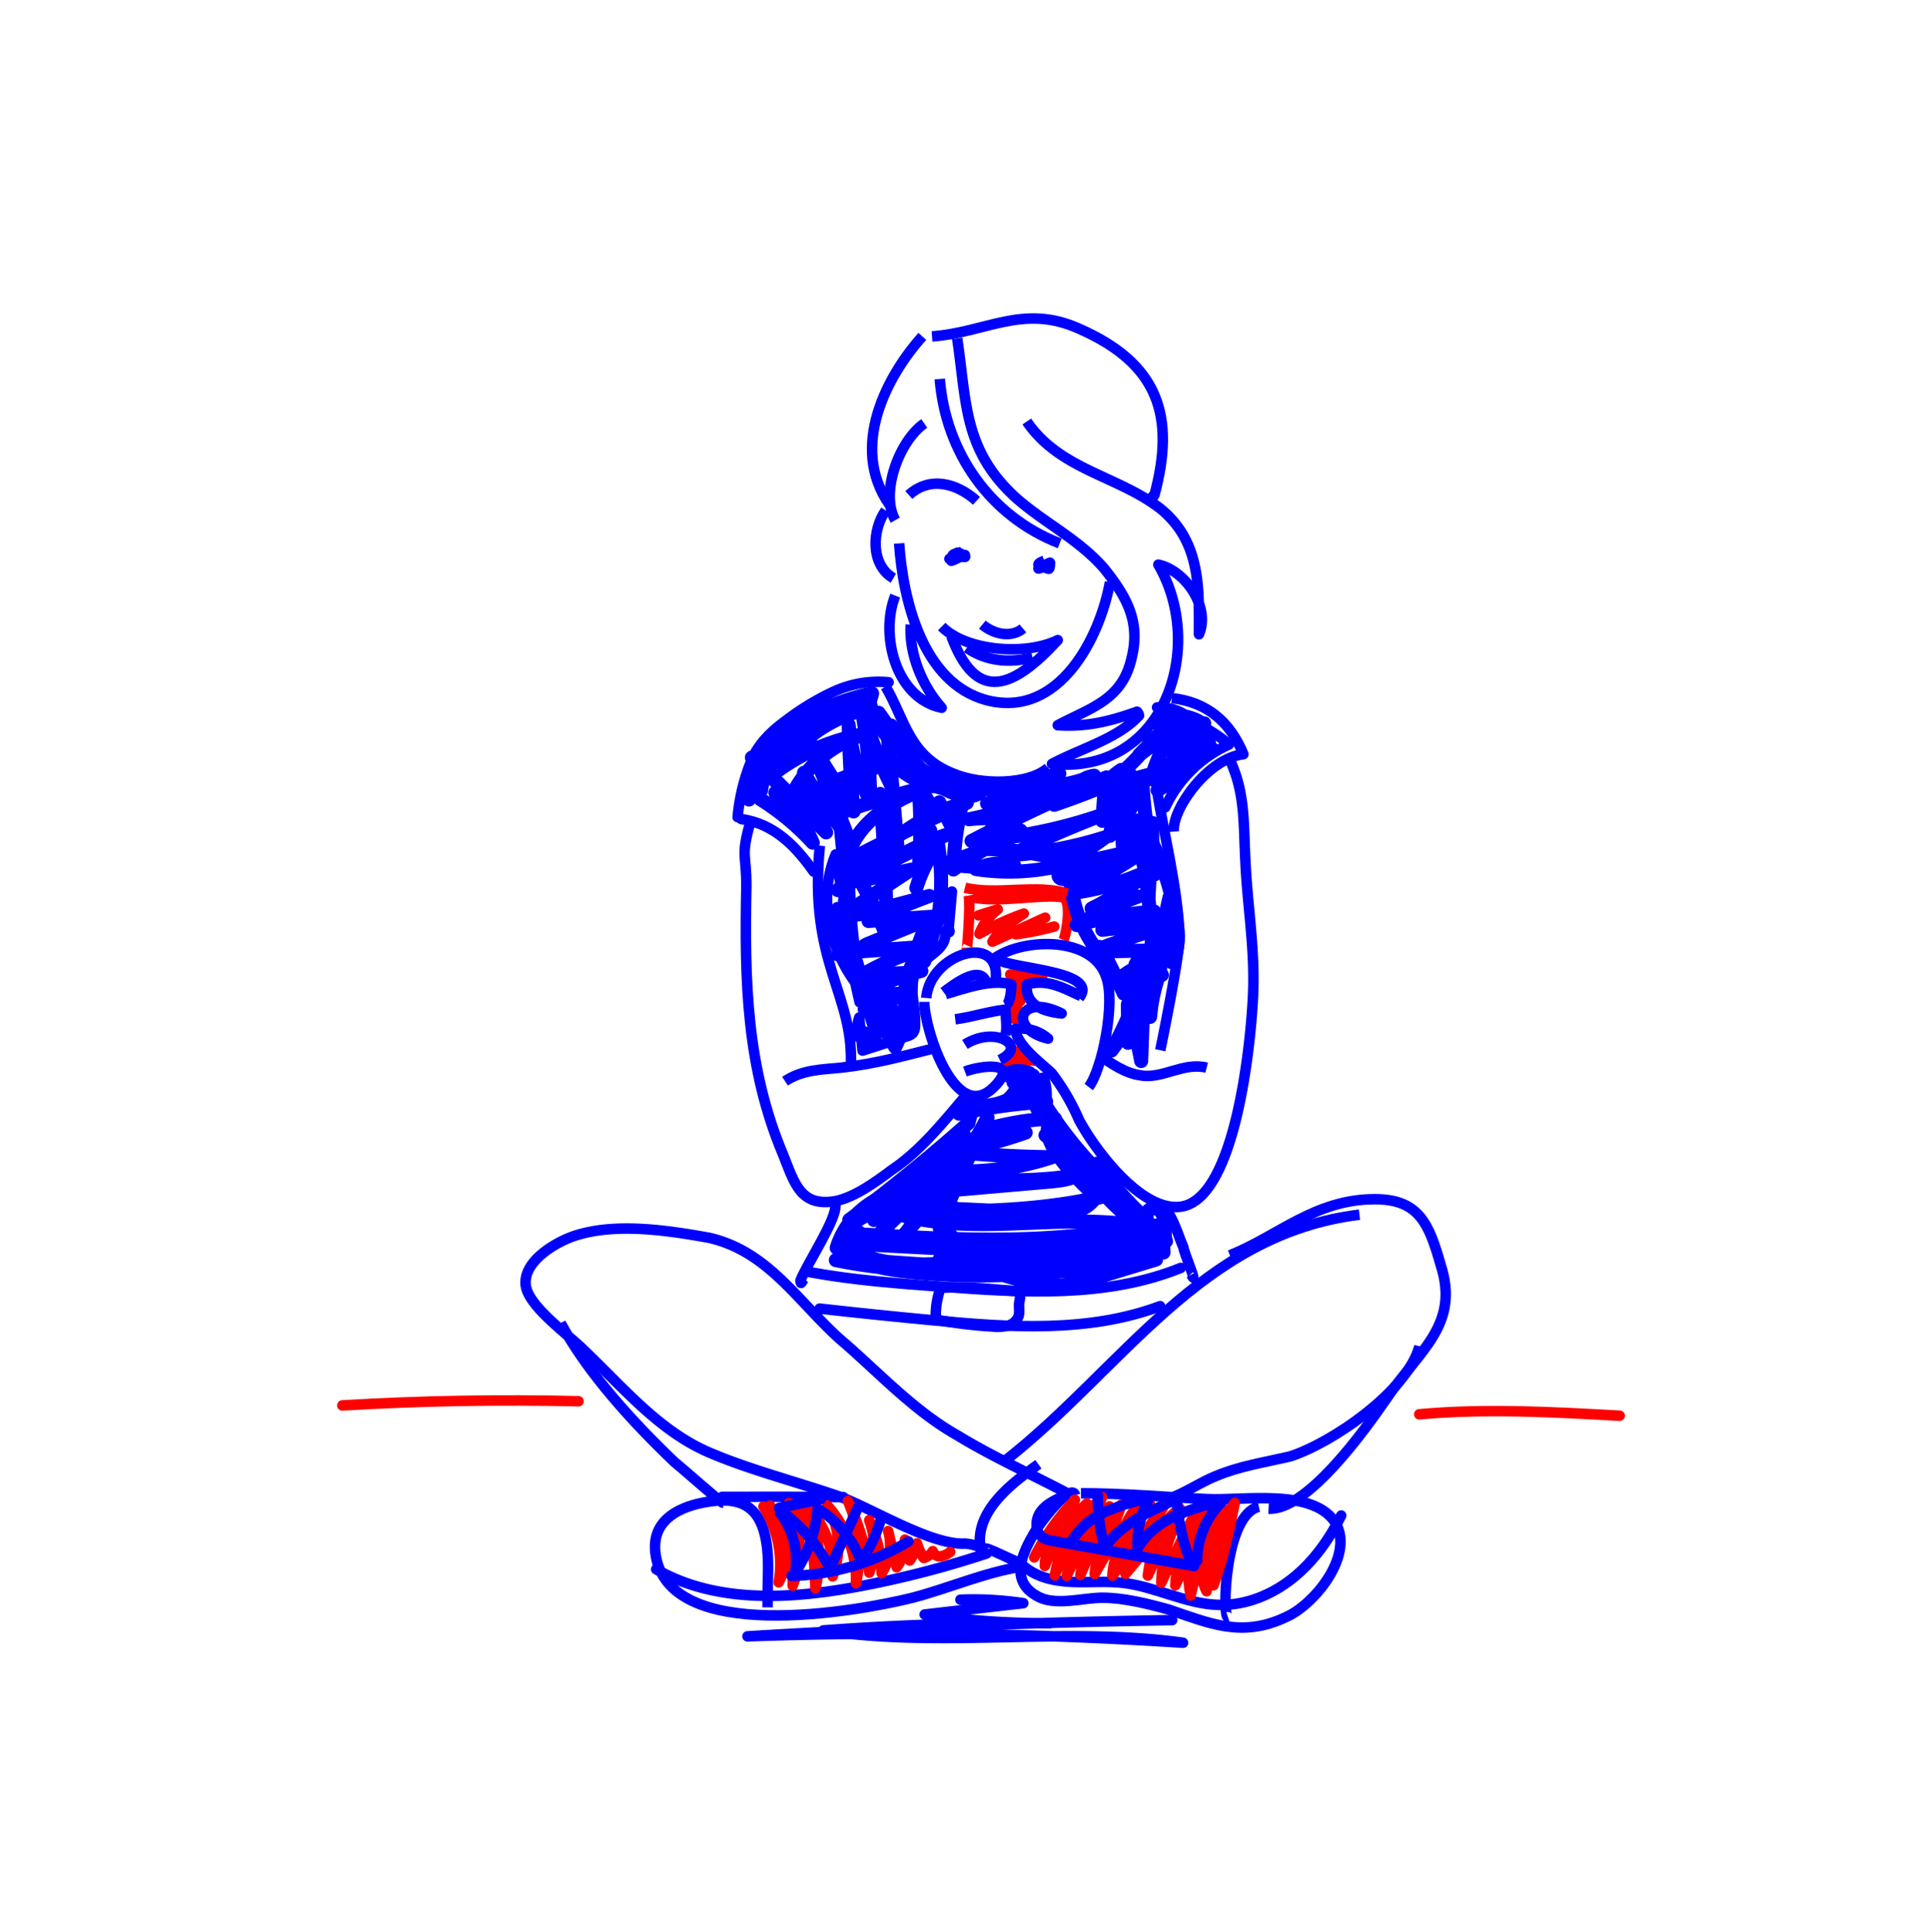<svg xmlns="http://www.w3.org/2000/svg" width="551.56" height="552" viewBox="0 0 551.56 552">
  <g id="anim3" transform="translate(-1702 -627)">
    <rect id="Rectangle_9" data-name="Rectangle 9" width="551.559" height="552" transform="translate(1702 627)" fill="none"/>
    <g id="body" transform="translate(1799.82 718)">
      <path id="Tracé_1848" data-name="Tracé 1848" d="M256.719,226.666c.553,3.316-.552,16.582-.552,14.924" transform="translate(-77.68 -61.815)" fill="none" stroke="red" stroke-miterlimit="10" stroke-width="3"/>
      <path id="Tracé_1849" data-name="Tracé 1849" d="M289.5,227.334c2.211,1.1,1.105,9.4,0,12.16" transform="translate(-83.377 -61.929)" fill="none" stroke="red" stroke-miterlimit="10" stroke-width="3"/>
      <path id="Tracé_1850" data-name="Tracé 1850" d="M268.833,283.9c4.422,0,4.975-.829,9.4-.276" transform="translate(-79.845 -71.517)" fill="none" stroke="red" stroke-miterlimit="10" stroke-width="3"/>
      <path id="Tracé_1851" data-name="Tracé 1851" d="M260.2,233.174l5.494-1.712a16.271,16.271,0,0,0-5.252,6.96,82.533,82.533,0,0,1,12.706-5.766c-3.388,2.224-6.886,4.563-8.99,8.027l15.082-6.86-6.717,3.365a3.174,3.174,0,0,0-1.658,1.394,83.05,83.05,0,0,0,10.971-2.211" transform="translate(-78.37 -62.635)" fill="none" stroke="red" stroke-linecap="round" stroke-linejoin="round" stroke-width="3"/>
      <path id="Tracé_1852" data-name="Tracé 1852" d="M271.117,253.9l9.159.424-3.615.07a5.724,5.724,0,0,0-1.886.248,1.945,1.945,0,0,0-1.279,1.312,3.932,3.932,0,0,0,.2,1.636c.646,3-1.32,5.979-1.259,9.048-.452-1-.9-2.195-.336-3.135a6.209,6.209,0,0,1,1-1.054,3.852,3.852,0,0,0,1.032-2l-.164,1.064" transform="translate(-80.235 -66.469)" fill="none" stroke="red" stroke-linecap="round" stroke-linejoin="round" stroke-width="3"/>
      <path id="Tracé_1853" data-name="Tracé 1853" d="M273.395,280.918a.41.41,0,0,0-.512.427.429.429,0,0,0,.615.287.452.452,0,0,0,.067-.687.7.7,0,0,0,.978.216,3.528,3.528,0,0,0-1.5-.8" transform="translate(-80.537 -70.991)" fill="none" stroke="red" stroke-linecap="round" stroke-linejoin="round" stroke-width="3"/>
      <path id="Tracé_1854" data-name="Tracé 1854" d="M252.833,34.667c2.764,18.24,1.658,32.058,17.135,45.877,8.291,7.185,17.687,11.607,24.873,19.9,6.633,8.291,10.5,15.476,7.738,25.979-2.763,11.607-11.607,13.818-21,18.792,8.291.552,14.924-1.106,22.662-3.869a1.927,1.927,0,0,1,.553,1.1c-6.08,6.633-16.582,9.4-24.873,13.819,32.059,3.316,44.219-33.164,30.4-56.933,7.738,1.658,14.924,12.161,11.607,19.9,0-13.266.552-26.531-11.055-35.927-12.16-9.4-28.742-11.054-38.139-24.873" transform="translate(-77.111 -29.003)" fill="none" stroke="blue" stroke-linejoin="round" stroke-miterlimit="10" stroke-width="3"/>
      <path id="Tracé_1855" data-name="Tracé 1855" d="M246.833,48.667c1.658,21,14.372,39.244,34.27,46.983" transform="translate(-76.085 -31.395)" fill="none" stroke="blue" stroke-miterlimit="10" stroke-width="3"/>
      <path id="Tracé_1856" data-name="Tracé 1856" d="M244.167,32.946c15.476-1.105,25.978-9.4,42.007-2.211,22.663,9.949,27.637,24.873,21.557,47.536-.552,1.105-.552-.553-1.105-1.106" transform="translate(-75.63 -27.835)" fill="none" stroke="blue" stroke-linejoin="round" stroke-miterlimit="10" stroke-width="3"/>
      <path id="Tracé_1857" data-name="Tracé 1857" d="M237.872,34c-9.949,11.054-21,31.506-9.4,48.088" transform="translate(-72.099 -28.889)" fill="none" stroke="blue" stroke-miterlimit="10" stroke-width="3"/>
      <path id="Tracé_1858" data-name="Tracé 1858" d="M239.465,64c-7.186,4.975-12.713,19.9-8.291,27.637" transform="translate(-73.139 -34.016)" fill="none" stroke="blue" stroke-miterlimit="10" stroke-width="3"/>
      <path id="Tracé_1859" data-name="Tracé 1859" d="M236.167,88c6.08-5.528,13.818-3.316,19.345,1.658" transform="translate(-74.262 -37.563)" fill="none" stroke="blue" stroke-miterlimit="10" stroke-width="3"/>
      <path id="Tracé_1860" data-name="Tracé 1860" d="M254.036,108c-1.658,1.105-3.316,0-3.316,2.763,1.658-.553,2.211-1.105,3.869-1.658a10.426,10.426,0,0,0-4.422,1.105,12.185,12.185,0,0,1,4.422-.552c.552,0-2.211-1.658-2.211-1.106-.553.553-1.105,2.211.553,1.106" transform="translate(-76.655 -41.535)" fill="none" stroke="blue" stroke-linejoin="round" stroke-miterlimit="10" stroke-width="3"/>
      <path id="Tracé_1861" data-name="Tracé 1861" d="M282.491,111.334s-1.658.552-1.658,1.105c.553,0,2.211,1.105,2.764,1.105.552.553.552-1.658.552-1.658a18.42,18.42,0,0,0-3.316,1.658,3.859,3.859,0,0,0,2.211-1.105" transform="translate(-81.896 -42.105)" fill="none" stroke="blue" stroke-linejoin="round" stroke-miterlimit="10" stroke-width="3"/>
      <path id="Tracé_1862" data-name="Tracé 1862" d="M247.5,134c7.186,7.185,24.32,8.291,33.164,3.869-12.713,13.819-23.215,18.24-30.4-1.1" transform="translate(-76.199 -45.978)" fill="none" stroke="blue" stroke-linejoin="round" stroke-miterlimit="10" stroke-width="3"/>
      <path id="Tracé_1863" data-name="Tracé 1863" d="M256.167,141.334c5.527,3.869,12.16,4.421,18.792,2.763" transform="translate(-77.68 -47.232)" fill="none" stroke="blue" stroke-miterlimit="10" stroke-width="3"/>
      <path id="Tracé_1864" data-name="Tracé 1864" d="M261.5,133.334c3.316,2.763,8.291,3.869,11.607,1.1" transform="translate(-78.592 -45.865)" fill="none" stroke="blue" stroke-miterlimit="10" stroke-width="3"/>
      <path id="Tracé_1865" data-name="Tracé 1865" d="M232.833,105.334c1.106,16.028,6.633,39.8,24.873,44.771,21,5.527,32.612-18.24,35.375-33.718" transform="translate(-73.693 -41.079)" fill="none" stroke="blue" stroke-linejoin="round" stroke-miterlimit="10" stroke-width="3"/>
      <path id="Tracé_1866" data-name="Tracé 1866" d="M227.578,94c-3.869,5.527-4.422,15.476,2.21,19.346" transform="translate(-72.306 -39.143)" fill="none" stroke="blue" stroke-miterlimit="10" stroke-width="3"/>
      <path id="Tracé_1867" data-name="Tracé 1867" d="M231.158,123.334c-4.422,11.054,0,29.294,13.266,32.058-5.528-6.081-9.4-15.476-8.844-23.767" transform="translate(-73.123 -44.156)" fill="none" stroke="blue" stroke-linejoin="round" stroke-miterlimit="10" stroke-width="3"/>
      <path id="Tracé_1868" data-name="Tracé 1868" d="M208.782,333.333c.553,3.869-8.291,17.135-9.949,21.557,0,1.658.553,0,1.106-.552" transform="translate(-67.882 -80.044)" fill="none" stroke="blue" stroke-linejoin="round" stroke-miterlimit="10" stroke-width="3"/>
      <path id="Tracé_1869" data-name="Tracé 1869" d="M324.167,334c2.763,3.316,3.869,7.738,5.527,11.607,0,1.105,4.422,11.607,2.211,7.738" transform="translate(-89.302 -80.158)" fill="none" stroke="blue" stroke-linejoin="round" stroke-miterlimit="10" stroke-width="3"/>
      <path id="Tracé_1870" data-name="Tracé 1870" d="M269.5,406.864c33.164-25.978,55.826-64.67,101.15-70.2" transform="translate(-79.959 -80.614)" fill="none" stroke="blue" stroke-miterlimit="10" stroke-width="3"/>
      <path id="Tracé_1871" data-name="Tracé 1871" d="M346.833,347.363c13.819-5.528,24.321-16.03,41.455-16.03,12.713,0,15.477,7.186,18.793,18.793,5.528,17.135-6.08,24.32-15.477,38.139-6.08,8.844-22.662,32.059-33.716,31.506" transform="translate(-93.175 -79.702)" fill="none" stroke="blue" stroke-linejoin="round" stroke-miterlimit="10" stroke-width="3"/>
      <path id="Tracé_1872" data-name="Tracé 1872" d="M396.9,382c-3.316,12.713-24.873,27.636-37.033,31.506-7.186,1.658-14.371,2.763-21,5.528-5.528,2.21-10.5,6.08-16.03,7.185" transform="translate(-89.074 -88.361)" fill="none" stroke="blue" stroke-linejoin="round" stroke-miterlimit="10" stroke-width="3"/>
      <path id="Tracé_1873" data-name="Tracé 1873" d="M258.914,417.078c-10.5-5.528-21.557-10.5-31.506-16.582-12.713-7.186-22.662-18.24-33.716-27.637-12.16-11.054-20.451-24.873-37.033-28.742-12.16-2.211-27.084-4.422-38.692-.553-4.975,1.658-14.924,7.186-13.819,14.371,1.106,6.081,12.16,13.819,16.582,18.24,11.055,10.5,21.557,23.215,35.928,29.3,11.607,4.975,24.873,8.291,37.586,12.713,8.844,3.316,25.979,13.819,35.375,13.266a13.019,13.019,0,0,1,4.422,1.105c-1.658-11.054,10.5-19.345,16.582-23.767" transform="translate(-51.686 -81.431)" fill="none" stroke="blue" stroke-linejoin="round" stroke-miterlimit="10" stroke-width="3"/>
      <path id="Tracé_1874" data-name="Tracé 1874" d="M116.166,374c7.739,14.371,21,28.742,32.612,39.8,2.763,2.211,13.266,11.607,13.819,11.607" transform="translate(-53.755 -86.994)" fill="none" stroke="blue" stroke-linejoin="round" stroke-miterlimit="10" stroke-width="3"/>
      <path id="Tracé_1875" data-name="Tracé 1875" d="M262.163,451.941c-.553-1.658,9.949,4.422,12.16,4.422" transform="translate(-78.701 -100.265)" fill="none" stroke="blue" stroke-miterlimit="10" stroke-width="3"/>
      <path id="Tracé_1876" data-name="Tracé 1876" d="M180.868,465.7v-3.279c0-4.442.364-9.037-.113-13.453-1.328-12.313-7.464-15.357-18.449-13.174-7.679,1.526-14.607,5.55-13.5,14.429,3.317,26.531,58.037,16.582,73.514,12.713,10.5-2.764,20.451-7.186,30.953-8.844" transform="translate(-59.313 -97.444)" fill="none" stroke="blue" stroke-linejoin="round" stroke-miterlimit="10" stroke-width="3"/>
      <path id="Tracé_1877" data-name="Tracé 1877" d="M291.94,432.626c12.16,0,24.32,1.105,35.927,1.658,10.5.552,30.954-3.316,37.033,7.185,4.975,9.4-6.633,23.215-14.371,26.531-12.713,6.081-22.11,1.658-33.717-2.21-6.08-1.658-12.713-3.316-18.793-3.316-4.975,0-12.713,2.21-17.687,0-8.291-3.869-6.08-11.055-2.211-17.688,1.658-3.316,11.055-15.476,12.16-11.607" transform="translate(-80.842 -96.979)" fill="none" stroke="blue" stroke-linejoin="round" stroke-miterlimit="10" stroke-width="3"/>
      <path id="Tracé_1878" data-name="Tracé 1878" d="M354.862,437.333c-9.949,2.211-10.5,32.059-8.843,31.506" transform="translate(-92.913 -97.818)" fill="none" stroke="blue" stroke-miterlimit="10" stroke-width="3"/>
      <path id="Tracé_1879" data-name="Tracé 1879" d="M228.167,154.666c5.527,9.4,6.633,19.9,19.345,24.873,7.738,3.316,21.557,3.316,27.084-1.658" transform="translate(-72.895 -49.51)" fill="none" stroke="blue" stroke-miterlimit="10" stroke-width="3"/>
      <path id="Tracé_1880" data-name="Tracé 1880" d="M205.39,209.5c-3.316,33.993,9.949,42.284,8.844,63.426" transform="translate(-68.912 -58.881)" fill="none" stroke="blue" stroke-miterlimit="10" stroke-width="3"/>
      <path id="Tracé_1881" data-name="Tracé 1881" d="M321.5,189.334c2.211,13.818,6.08,28.742,6.633,42.559,0,6.081-5.528,32.612-5.528,32.612" transform="translate(-88.846 -55.435)" fill="none" stroke="blue" stroke-linejoin="round" stroke-miterlimit="10" stroke-width="3"/>
      <path id="Tracé_1882" data-name="Tracé 1882" d="M326.833,158.666c9.949,1.106,16.582,6.633,20.451,16.03-9.949,1.106-20.451,15.476-19.9,22.109" transform="translate(-89.757 -50.194)" fill="none" stroke="blue" stroke-linejoin="round" stroke-miterlimit="10" stroke-width="3"/>
      <path id="Tracé_1883" data-name="Tracé 1883" d="M302.167,282c3.316,2.211,7.185,4.975,11.607,5.528,6.08,1.105,12.16-3.869,18.792-2.211" transform="translate(-85.542 -71.271)" fill="none" stroke="blue" stroke-linejoin="round" stroke-miterlimit="10" stroke-width="3"/>
      <path id="Tracé_1884" data-name="Tracé 1884" d="M260.327,256.221c-1.658-5.527-9.949,1.106-12.16,2.764" transform="translate(-76.313 -66.497)" fill="none" stroke="blue" stroke-miterlimit="10" stroke-width="3"/>
      <path id="Tracé_1885" data-name="Tracé 1885" d="M248.833,259.991c5.528-1.658,13.266-4.421,18.793-2.763,0,2.763-.553,5.527-1.658,6.079" transform="translate(-76.427 -66.951)" fill="none" stroke="blue" stroke-linejoin="round" stroke-miterlimit="10" stroke-width="3"/>
      <path id="Tracé_1886" data-name="Tracé 1886" d="M252.167,268.764c4.422-.554,9.4-2.212,14.371-2.764,0,2.21.553,4.975,0,7.186" transform="translate(-76.997 -68.537)" fill="none" stroke="blue" stroke-linejoin="round" stroke-miterlimit="10" stroke-width="3"/>
      <path id="Tracé_1887" data-name="Tracé 1887" d="M242.524,279.85c-6.08,7.186-12.713,15.477-21,21-4.422,3.316-10.5,7.739-16.03,8.844-9.949,1.658-11.607-4.975-14.924-13.266-10.5-24.873-11.054-49.746-10.5-76.83,0-9.4-1.658-8.153,1.105-18.1" transform="translate(-64.59 -57.514)" fill="none" stroke="blue" stroke-linejoin="round" stroke-miterlimit="10" stroke-width="3"/>
      <path id="Tracé_1888" data-name="Tracé 1888" d="M193.5,288.73c4.975-3.316,10.5-3.316,16.029-3.869,9.949-1.105,17.688-3.316,26.531-5.528" transform="translate(-66.971 -70.816)" fill="none" stroke="blue" stroke-miterlimit="10" stroke-width="3"/>
      <path id="Tracé_1889" data-name="Tracé 1889" d="M334.187,180c4.422,9.4,3.869,18.24,4.422,28.742.552,12.713,2.763,24.873,2.21,38.139s-4.975,60.248-21.557,60.8c-11.054.553-23.767-16.582-28.189-24.873a63.937,63.937,0,0,0-7.738-13.266c-2.763-2.763-9.949-7.738-10.5-12.713a11.913,11.913,0,0,1,9.4,2.763c-11.607-2.763-8.291-13.266,3.869-7.185-4.975-.554-10.5-2.212-9.949-8.291,6.081-1.658,10.5,1.1,15.477,3.316" transform="translate(-80.529 -53.84)" fill="none" stroke="blue" stroke-linejoin="round" stroke-miterlimit="10" stroke-width="3"/>
      <path id="Tracé_1890" data-name="Tracé 1890" d="M289.934,258.824c6.633-8.291-22.662-8.291-23.767-11.607,8.291-5.527,27.636-6.081,31.506,5.527,2.763,7.187-1.106,26.532-4.975,31.507" transform="translate(-79.389 -64.678)" fill="none" stroke="blue" stroke-linejoin="round" stroke-miterlimit="10" stroke-width="3"/>
      <path id="Tracé_1891" data-name="Tracé 1891" d="M262.065,253.8c1.105-13.266-18.793-7.187-19.9,5.527" transform="translate(-75.288 -65.179)" fill="none" stroke="blue" stroke-miterlimit="10" stroke-width="3"/>
      <path id="Tracé_1892" data-name="Tracé 1892" d="M253.107,283.232c4.422-1.658,16.029-3.316,8.291,4.422-11.054,11.054-19.9-16.582-19.9-24.32" transform="translate(-75.174 -68.081)" fill="none" stroke="blue" stroke-linejoin="round" stroke-miterlimit="10" stroke-width="3"/>
      <path id="Tracé_1893" data-name="Tracé 1893" d="M255.5,277.543c8.844-5.527,18.24.553,9.949,4.422" transform="translate(-77.566 -70.131)" fill="none" stroke="blue" stroke-miterlimit="10" stroke-width="3"/>
      <path id="Tracé_1894" data-name="Tracé 1894" d="M178.433,200.338c9.59,1.378,15.667,7.959,20.7,15.029" transform="translate(-64.396 -57.316)" fill="none" stroke="blue" stroke-linecap="round" stroke-miterlimit="10" stroke-width="3"/>
      <path id="Tracé_1895" data-name="Tracé 1895" d="M177.16,191.684a56.479,56.479,0,0,1,3.956-16.222c1.836-4.5,5.455-8.1,9.361-10.983a73.883,73.883,0,0,1,13.908-8.548,30.692,30.692,0,0,1,15.925-2.771" transform="translate(-64.178 -49.222)" fill="none" stroke="blue" stroke-linecap="round" stroke-linejoin="round" stroke-miterlimit="10" stroke-width="3"/>
      <path id="Tracé_1896" data-name="Tracé 1896" d="M40.89,402.1q33.72-1.99,67.528-1.193" transform="translate(-40.89 -91.553)" fill="none" stroke="red" stroke-linecap="round" stroke-linejoin="round" stroke-width="3"/>
      <path id="Tracé_1897" data-name="Tracé 1897" d="M412.11,405.267c19.035-1.714,38.2-.651,57.28.413" transform="translate(-104.331 -92.183)" fill="none" stroke="red" stroke-linecap="round" stroke-linejoin="round" stroke-width="3"/>
      <path id="Tracé_1898" data-name="Tracé 1898" d="M241.411,469.334a95.985,95.985,0,0,1,17.966.994l-28.172,3.23a242.072,242.072,0,0,0,35.794,2.5q-32.416-.351-64.782,2.047c33.935,5.206,68.8-1.177,102.809,3.53q-62.133-4-124.46-1.833,60.612-3.65,121.347-4.626" transform="translate(-64.761 -103.274)" fill="none" stroke="#0000fd" stroke-linecap="round" stroke-linejoin="round" stroke-width="3"/>
      <path id="Tracé_1899" data-name="Tracé 1899" d="M202.188,356.247c12.509,2.289,25.22,3.225,37.9,4.157,22.889,1.681,46.728,3.225,68-5.4" transform="translate(-68.456 -83.748)" fill="none" stroke="#0000fd" stroke-linecap="round" stroke-linejoin="round" stroke-width="3"/>
      <path id="Tracé_1900" data-name="Tracé 1900" d="M205.415,368.888q16.329,1.829,32.69,3.363c21.681,2.032,44.222,3.566,64.617-4.065" transform="translate(-69.007 -86)" fill="none" stroke="#0000fd" stroke-linecap="round" stroke-linejoin="round" stroke-width="3"/>
      <path id="Tracé_1901" data-name="Tracé 1901" d="M248.234,361.8a1.64,1.64,0,0,0-1.847,1.454,23.572,23.572,0,0,0-.932,6.484,1.424,1.424,0,0,0,.316,1.089,1.442,1.442,0,0,0,.739.282,126.92,126.92,0,0,0,15.358,1.8,12.122,12.122,0,0,0,4.247-.287,4.386,4.386,0,0,0,3.029-2.771c.34-1.19-.018-2.471.152-3.7.14-1.015.583-2.217-.144-2.938a2.415,2.415,0,0,0-1.568-.5C261.3,362.249,254.525,361.4,248.234,361.8Z" transform="translate(-75.85 -84.892)" fill="none" stroke="#0000fd" stroke-linecap="round" stroke-linejoin="round" stroke-width="3"/>
      <path id="Tracé_1902" data-name="Tracé 1902" d="M171.865,433.9q17.287-.066,34.574.065" transform="translate(-63.273 -97.226)" fill="none" stroke="#0000fd" stroke-linecap="round" stroke-linejoin="round" stroke-width="3"/>
      <path id="Tracé_1903" data-name="Tracé 1903" d="M149.1,457.939c17.137,9.8,38.352,8.545,57.759,4.932a278.7,278.7,0,0,0,36.657-9.439" transform="translate(-59.383 -100.569)" fill="none" stroke="blue" stroke-linecap="round" stroke-linejoin="round" stroke-miterlimit="10" stroke-width="3"/>
      <path id="Tracé_1904" data-name="Tracé 1904" d="M276.2,455.094c3.733,3.044,8.742,4.03,13.555,4.226s9.655-.294,14.44.259c9.333,1.077,18,6.06,27.394,6.3,7.623.194,15.121-2.849,21.085-7.6s10.482-11.127,13.9-17.943" transform="translate(-81.104 -98.33)" fill="none" stroke="blue" stroke-linecap="round" stroke-linejoin="round" stroke-miterlimit="10" stroke-width="3"/>
      <path id="Tracé_1905" data-name="Tracé 1905" d="M195.383,169.456l17.526-5.821a42.321,42.321,0,0,0-21.6,16.445,59.783,59.783,0,0,1,25.788-10.5,33.266,33.266,0,0,0-22.91,19.7,156.039,156.039,0,0,1,28.228-11.19,43.984,43.984,0,0,0-23.577,18.144,231.416,231.416,0,0,1,35.284-11.428c-5.017,2.22-10.088,4.479-14.416,7.85s-7.906,8.022-8.88,13.421q16.876-8.832,34.251-16.666c-14.682,3.31-26.182,14.366-36.869,24.962q15.337-8.6,31.343-15.921a86.364,86.364,0,0,0-24.341,13.124l13.946-3.056-18.31,12.146c1.429,1.119,3.481.706,5.235.24l18.286-4.867q-8.783,3.33-17.365,7.162l18.845-1.284-18.725,7.674c-1.091.447-2.351,1.111-2.452,2.286l20.644-1.471a75.514,75.514,0,0,0-18.538,7.275,48.435,48.435,0,0,0,15.305-.241,89.217,89.217,0,0,0-17.555,6.758l13.709-.231-12.349,4.41,10.167.987c.231,1.152-1.3,1.7-2.343,2.249s-1.244,2.678-.107,2.383l-4.837.6,1.788-.628" transform="translate(-66.596 -51.043)" fill="none" stroke="blue" stroke-linecap="round" stroke-linejoin="round" stroke-width="4"/>
      <path id="Tracé_1906" data-name="Tracé 1906" d="M184.473,187.784a72.961,72.961,0,0,1,15,12.451,38.159,38.159,0,0,0-10.693-14.3,33.8,33.8,0,0,1,11.512,8.114q-8.83-9.347-18.224-18.14L203.3,197.29a65.754,65.754,0,0,1-6.341-17.033,168.139,168.139,0,0,0,12.588,18.386q-5.871-15.329-12.81-30.221l14.4,22.88q-1.163-12.327-1.389-24.718a64.152,64.152,0,0,0,6.156,21.863,158.328,158.328,0,0,0-2.78-28.254,121.5,121.5,0,0,0,8.807,23.761l-1.2-17.187,3.013,35.476a72.591,72.591,0,0,0-5.008-15.953q1.693,20.356,1.884,40.8a121.388,121.388,0,0,0-11.083-21.768,184.431,184.431,0,0,0,2.627,33.032,111.416,111.416,0,0,1-4.463-17.832l8.608,28.549q-.665-5.809-.886-11.657a60.209,60.209,0,0,0,7.621,21.212,48.853,48.853,0,0,0,4.525-23.027l-2.438,9.436a143.155,143.155,0,0,1,5.964-19.5,31.853,31.853,0,0,0,.233,8.6,171.414,171.414,0,0,0,5.382-19.411l-1.537,7.884a65.309,65.309,0,0,0,.121-21.78,41.384,41.384,0,0,0-6.227,12.343,107.713,107.713,0,0,0,3.976-16.445l-3.18,9.175a142.241,142.241,0,0,0-.513-25.424,21.854,21.854,0,0,0,5.749,11.237,5.119,5.119,0,0,0,.53-3.017l3.563,7.071a11.866,11.866,0,0,1,2.592-5.087,91.4,91.4,0,0,0-2.123,17.219,87.544,87.544,0,0,1,9.186-5.919L237.6,206.195a61.98,61.98,0,0,0,19.4.458,16.23,16.23,0,0,0-10.889,1.122,63.031,63.031,0,0,0,27.107-1.781,82.189,82.189,0,0,0-25.463-3.937l11.116-5.307a16.509,16.509,0,0,0-8.429-.241,19.3,19.3,0,0,0,5.976-2.893,53.5,53.5,0,0,0-12.3-.084,87.185,87.185,0,0,0,20.725-6.839,79.691,79.691,0,0,0-15.571,2.337,73.167,73.167,0,0,0,21.843-3.874,78.981,78.981,0,0,0-17.958,8.053,135.972,135.972,0,0,0,30.287-11.663q-19.615,8.41-38.6,18.193A139.959,139.959,0,0,0,290.8,188.974c-11.675,4.471-23.382,8.955-34.443,14.779a112.986,112.986,0,0,0,26.767-5.11,78.839,78.839,0,0,1-12.805,7.852,131.188,131.188,0,0,0,23.736-4.979,112.568,112.568,0,0,0-11.7,5.214l8.761-2.157q-8.294,5.3-16.964,9.972a74.521,74.521,0,0,0,23.7-7.5,110.069,110.069,0,0,1-18.693,11.988l13.221-3.4a116.416,116.416,0,0,0-17.488,8.13,123.717,123.717,0,0,1,22.135-3.884l-14.8,5.244q9.692-1.164,19.466-1.388-11.433,3.388-22.592,7.621l14.891-.285L291.7,235l4.019.036a14.764,14.764,0,0,0-8.027,3.647l11.536-.68a36.845,36.845,0,0,0-7.9,4.691l2.855-3.687-.861,23.6q-1.562-8.148-3.808-16.144l.061,10.947a25.168,25.168,0,0,1,1.487-10.846,109.02,109.02,0,0,1-6.225,13.038,172.216,172.216,0,0,0,13.343-20.917,51.255,51.255,0,0,0-2.326,11.322c1.869-14,.233-28.212-1.4-42.245l.939,8.928,1.109-22.107a102.041,102.041,0,0,0,.727,14.678,202.582,202.582,0,0,1-3.495-24.871,60.361,60.361,0,0,1-9.35,13.881l3.215-18.831a24.19,24.19,0,0,0-5.641,5.231,59.636,59.636,0,0,0,12.347-11.14l-1.549,1.6A44.164,44.164,0,0,0,303.1,165.071a5.206,5.206,0,0,0-4.282,2.6l6.072-2.206-5.46,8.552a26.067,26.067,0,0,0,11.9-7.9A60.911,60.911,0,0,0,301.02,178.9l7.447-5.59a56.529,56.529,0,0,0-10.473,11.917,51.9,51.9,0,0,0,15.144-12.22,41.921,41.921,0,0,0-16.987,9.109,45.3,45.3,0,0,1,4.708-11.265l-6.092,2.6c2.105-5.383,10.175-7.157,14.343-3.153,1.487,1.428,2.8,3.534,4.863,3.5-1.678-1.833-4.763-1.4-6.85-.046s-3.651,3.4-5.737,4.746c-5.032,3.258-12.848,2.437-15.847,7.627l4.7-5.337a229.548,229.548,0,0,1-21.761,8.623" transform="translate(-65.016 -50.455)" fill="none" stroke="blue" stroke-linecap="round" stroke-linejoin="round" stroke-width="4"/>
      <path id="Tracé_1907" data-name="Tracé 1907" d="M243.337,220.863l-1.016,11.568c.59.371.341-1.142-.286-.837s-.59,1.184-.621,1.88c-.187,4.134-5.424,5.839-7.8,9.226-3.249,4.63-.472,10.952-.813,16.6a3.277,3.277,0,0,1-.657,2.05,3.681,3.681,0,0,1-1.665.878L217.8,266.314l-.95-9.45a10,10,0,0,0-.288,5.555,3.448,3.448,0,0,1,1.771-1.6,11.014,11.014,0,0,0,2.253,3.307,11.212,11.212,0,0,0,2.138-3.607l-1.092,1.744-3.9-12.513-.782,2.716L213.2,235.886l-.517,5.077-2.184-15.6-.032,13.9,2.138-18.589c.454-.209.38.84-.113.758s-.674-.683-.754-1.176l-1.615-10c-4.932,11.76-2.12,25.873,5.324,36.227l-4.2-42.257c-.173-1.742-.493-3.732-1.981-4.655s-4.017.82-3,2.243" transform="translate(-69.112 -57.14)" fill="none" stroke="blue" stroke-linecap="round" stroke-linejoin="round" stroke-width="3"/>
      <path id="Tracé_1908" data-name="Tracé 1908" d="M181.071,187.352a35.916,35.916,0,0,1,20.8-25.782,28.46,28.46,0,0,0-17.351,23.214c.834-6.1,4.722-11.474,9.576-15.266s10.633-6.193,16.422-8.3a38.928,38.928,0,0,0-10.719,1.43,76.445,76.445,0,0,1,16.464-5.611l-1.359,4.944a9.675,9.675,0,0,0,.341-3.682,25.184,25.184,0,0,0,8.006,13.774,35.98,35.98,0,0,0-5.12-9.5l8.321,11.691-4.723-8.041c4.683,8.189,10.187,17.058,19.216,19.793,2.535.768,5.97.585,6.987-1.861-4.549,1.526-9.6.876-14.085-.839s-8.5-4.43-12.472-7.12a27.22,27.22,0,0,0,12.269,7.37l-11.875-15.6c3.19,10.045,14.5,15.3,24.992,16.24,7.886.708,16.088-.4,23.013-4.24a21.943,21.943,0,0,0-8.445,3.795,14.623,14.623,0,0,0,6.93-3.437,4.251,4.251,0,0,0-2.384,3.426,48.409,48.409,0,0,0,13.858-3.2,8.338,8.338,0,0,0-6.435,4.8,28.824,28.824,0,0,1,9.589-3.192l-.846,11.291,8.77-10.3a42.914,42.914,0,0,0-6.845,8.2l3.275-5.005.659,14.161a16.141,16.141,0,0,0,3.913-7.171,66.626,66.626,0,0,0,2.2,13.2,13.2,13.2,0,0,1,2.682-5.97,77.828,77.828,0,0,1,6.527,21.59c.591,3.965.793,8.318-1.419,11.66l-.546-18.563a100.827,100.827,0,0,0-2.743,22.248l-1.956-15.64a184.949,184.949,0,0,1-2.962,25.6l-4.9-9.072a5.4,5.4,0,0,0-.49,4.426q-2.9-6.115-5.958-12.158c-.278-.551-.659-1.173-1.274-1.223s-1,1.042-.387,1.143a40.426,40.426,0,0,1-7.868-23.764l1.553,3.5a23.712,23.712,0,0,1-3.868-.3,1.092,1.092,0,0,1,.338-2.156,65.867,65.867,0,0,0,13.465.694c-1.219-1.053-2.685,1.011-2.981,2.594a10.716,10.716,0,0,1-.816-4.725" transform="translate(-64.847 -49.916)" fill="none" stroke="blue" stroke-linecap="round" stroke-linejoin="round" stroke-width="4"/>
      <path id="Tracé_1909" data-name="Tracé 1909" d="M324.069,190.4a36.717,36.717,0,0,1,18.214-17.943,36.4,36.4,0,0,0-18-8.524,14.564,14.564,0,0,1,8.7,1.025,4.983,4.983,0,0,1,2.034,1.467c1.2,1.629.609,4.215,2.076,5.608a25.418,25.418,0,0,0-6.3-7.315,13.515,13.515,0,0,0-9.06-2.856" transform="translate(-88.885 -50.732)" fill="none" stroke="blue" stroke-linecap="round" stroke-linejoin="round" stroke-width="3"/>
      <path id="Tracé_1910" data-name="Tracé 1910" d="M261.456,288.64l6.707-.17a10.613,10.613,0,0,1-6.81-.836,8.131,8.131,0,0,1,5.708.1,10.684,10.684,0,0,1-4.48,2.655,27.3,27.3,0,0,0,5.988.192,17.717,17.717,0,0,1-5.117,2.185c-.257-.443.752-.63.878-.134s-.324.937-.74,1.235a17.659,17.659,0,0,1-13.181,2.993,10.069,10.069,0,0,0,13.018-4.626,3.028,3.028,0,0,0,.195,3.816l2.794-6.246a26.774,26.774,0,0,0,3.753,9.456l-.287-6.882a8.4,8.4,0,0,1,1.592,3.256,15.714,15.714,0,0,0-.591-6.022,12.8,12.8,0,0,0,1.011,6.286,159.646,159.646,0,0,0-24.854,3.457l3.956-2.229-1.309,4.893q-16.417,14.567-34.047,27.688a73.024,73.024,0,0,0,15.024-7.639l-12.1,7.4" transform="translate(-70.754 -72.154)" fill="none" stroke="blue" stroke-linecap="round" stroke-linejoin="round" stroke-width="4"/>
      <path id="Tracé_1911" data-name="Tracé 1911" d="M211.01,343.157c29.121,5.942,59.243,2.422,88.746-1.168a203.3,203.3,0,0,1-67.223,4.545c-6.818-.68-13.873-1.807-19.518-5.69,3.229,2.1,7.256,2.436,11.1,2.712,19.655,1.411,39.333,2.754,59.038,2.786,7.6.012,16.485-.858,20.524-7.3l-56.834,4.735c-11.857.988-24.911,1.654-34.429-5.485l41.424,2.185c16.133.851,33.182,1.512,47.452-6.058a299.955,299.955,0,0,1-84.086,1.311c26.926,1.635,54.241,3.243,80.634-2.336-23.739-4.02-49,3.572-71.765-4.256,21.121.27,42.518.51,63.012-4.6-9.1,2.341-18.263,4.694-27.642,5.208s-19.1-.929-27.167-5.73l37.417-3.258c2.879-.25,5.842-.525,8.406-1.856a116.909,116.909,0,0,1-29.006.912c-1.828-.171-3.874-.51-4.939-2.006a81.735,81.735,0,0,0,26.653-4.06q-14.363-.185-28.678-1.562a126.448,126.448,0,0,0,21.14-5.487,70.939,70.939,0,0,1-12.281-.759c6.616-1.69,13.82-3.229,20.665-3.18-7.318,4.019,6.621,17.432,10.164,20.787-.546-9.469-8.957-16.355-13.091-24.891a122.79,122.79,0,0,0,20.893,24.707l-5.931-7.777a102.182,102.182,0,0,0,12.735,14.7,52.21,52.21,0,0,0-13.867-9.694,65.6,65.6,0,0,0,16.791,15.221,18.976,18.976,0,0,1-2.624-5.66,79.788,79.788,0,0,0,5.708,7.7l-1.839-4.6,2.069,7.71-.416-7.684a7.431,7.431,0,0,0,1.121,4.455c-.551-1.577-.294-3.3-.358-4.971s-.623-3.537-2.129-4.258-3.755.837-3.029,2.341l-13.921-7.19c-.856,2.795-3.506,4.745-6.314,5.559a26.6,26.6,0,0,1-8.711.54l-23.341-1.125c-2.618-.127-5.765.012-7.118,2.257l-.706-4.753q-5.3,5.211-10.163,10.848a24.07,24.07,0,0,0,6.593-13.637L216.3,342.5a13.928,13.928,0,0,0,1.217-7.368l-6.268,4.514a23.6,23.6,0,0,1,11.654-13.914,12,12,0,0,0-.982,5.963c8.063-8.607,16.258-17.22,25.909-24a292.064,292.064,0,0,1-21.1,23.83l23.127-20.281a23.639,23.639,0,0,0-7.9,9.283,85.062,85.062,0,0,0,12.419-18.151q-7.191,14.68-13.249,29.88c-.36.9-.672,2.057.016,2.743.625.623,1.7.444,2.46.892,1.391.822.844,3.023-.259,4.2s-2.647,2.135-3,3.711c2.611,1.822,6.073,1.526,9.249,1.749,5.967.42,11.583,2.9,17.453,4.05a39.817,39.817,0,0,0,16.912-.357c.443-.106.983-.341.976-.8s-.968-.223-.624.076l18.212-5.54a66.23,66.23,0,0,0-9.141-16.026l1.436,3.212a161.909,161.909,0,0,1-20.109-18.833l3.258,4.567a30.329,30.329,0,0,0-7.042-8.418" transform="translate(-69.963 -74.118)" fill="none" stroke="blue" stroke-linecap="round" stroke-linejoin="round" stroke-width="4"/>
      <path id="Tracé_1912" data-name="Tracé 1912" d="M258.167,227.278c7.738,1.658,19.9-1.106,25.978,0" transform="translate(-78.022 -61.874)" fill="none" stroke="red" stroke-miterlimit="10" stroke-width="3"/>
      <path id="Tracé_1913" data-name="Tracé 1913" d="M255.5,224c8.844,2.21,20.451-1.106,29.295,1.658" transform="translate(-77.566 -61.359)" fill="none" stroke="red" stroke-miterlimit="10" stroke-width="3"/>
      <path id="Tracé_1930" data-name="Tracé 1930" d="M186.06,436.92a30.772,30.772,0,0,1,4.369,21.66c3.568-6.785,1.147-15.173-2.461-21.938a38.189,38.189,0,0,1,6.453,22.914,29.278,29.278,0,0,0-1.053-23.616c6.589,5.779,7.366,15.6,7.517,24.361a32.445,32.445,0,0,0-3.268-24.418,26.286,26.286,0,0,1,8.216,21.01,23.511,23.511,0,0,0-1.555-20.313,31.705,31.705,0,0,1,8.226,22.271,38.359,38.359,0,0,0-2.321-23.525,66.459,66.459,0,0,1,6.127,20.489,21.834,21.834,0,0,0-.024-15.008,37.355,37.355,0,0,1,3.563,15.166,14.591,14.591,0,0,0,1.849-12.058l2.433,10.36a11.445,11.445,0,0,0,2.371-7.909,36.59,36.59,0,0,0,1.364,5.965,11.768,11.768,0,0,0,2.082-4.894,15.47,15.47,0,0,0,1.929,4.19,4.627,4.627,0,0,0,2.578-1.96,2.06,2.06,0,0,0,2.287,1.468,6,6,0,0,0,2.688-1.243" transform="translate(-65.699 -97.475)" fill="none" stroke="red" stroke-linecap="round" stroke-linejoin="round" stroke-width="3"/>
      <g id="Groupe_54" data-name="Groupe 54" transform="translate(124.802 337.367)">
        <path id="Tracé_1931" data-name="Tracé 1931" d="M191.829,439.213a22.149,22.149,0,0,1,4.254,17.159A40.2,40.2,0,0,0,202.552,438a29.907,29.907,0,0,1,12.377,14.927,38.762,38.762,0,0,0,5.659-11.931" transform="translate(-191.487 -435.298)" fill="none" stroke="blue" stroke-linecap="round" stroke-linejoin="round" stroke-width="3"/>
        <path id="Tracé_1932" data-name="Tracé 1932" d="M192.342,438.715a46.059,46.059,0,0,1,13.784,16.235l8-17.3" transform="translate(-191.575 -435.238)" fill="none" stroke="blue" stroke-linecap="round" stroke-linejoin="round" stroke-width="3"/>
        <path id="Tracé_1933" data-name="Tracé 1933" d="M195.757,459.124a68.089,68.089,0,0,0,33.4-9.862" transform="translate(-192.159 -437.223)" fill="none" stroke="blue" stroke-linecap="round" stroke-linejoin="round" stroke-width="3"/>
        <path id="Tracé_1934" data-name="Tracé 1934" d="M191.417,437.22l11.894-2.478" transform="translate(-191.417 -434.742)" fill="none" stroke="blue" stroke-linecap="round" stroke-linejoin="round" stroke-width="3"/>
      </g>
      <path id="Tracé_1935" data-name="Tracé 1935" d="M279.393,451.215a69.719,69.719,0,0,1,11.623-16.458c-2.786,6.424-8.474,11.915-8.594,18.916a47.6,47.6,0,0,1,12-17.853,48.585,48.585,0,0,0-9.171,20.548c3.445-8.09,7.07-16.44,13.542-22.393-2.934,7.725-8.576,14.42-10.117,22.537a94.329,94.329,0,0,1,12.23-19.859c-3.572,6.179-7.207,12.537-8.337,19.584,3.136-7.117,6.368-14.382,11.685-20.058-1.8,6.876-7.108,12.709-7.577,19.8a181.225,181.225,0,0,1,13.536-20.946,30.084,30.084,0,0,0-8.027,19.313,153.268,153.268,0,0,1,10.283-18.326,52.2,52.2,0,0,0-7.938,11.129,19.97,19.97,0,0,0-2.8,9.288l14.518-19.516-5.228,8.218c-2.18,3.425-4.385,6.907-5.541,10.8l15.564-18.679a17.061,17.061,0,0,0-6.662,8.487,50.778,50.778,0,0,0-2.528,10.664,135.991,135.991,0,0,1,9.525-17.606,40.046,40.046,0,0,0-5.684,19.678c3.375-7.222,6.754-14.451,10.618-21.425A52.8,52.8,0,0,0,319.7,459.2a147.036,147.036,0,0,0,8.949-22.074,35.12,35.12,0,0,0-4.572,25.012c1.959-8.2,3.94-16.452,7.453-24.11a41.973,41.973,0,0,0-4.065,16.956,10.229,10.229,0,0,0,1.191,5.9c-.225-8.117-.227-16.959,4.749-23.377a44.526,44.526,0,0,0-2.78,21.689c2.787-7.624,4.438-15.607,6.081-23.557a30.832,30.832,0,0,0-6.284,18.9" transform="translate(-81.65 -97.244)" fill="none" stroke="red" stroke-linecap="round" stroke-linejoin="round" stroke-width="3"/>
      <g id="Groupe_55" data-name="Groupe 55" transform="translate(198.419 336.248)">
        <path id="Tracé_1936" data-name="Tracé 1936" d="M328.147,452.265a24,24,0,0,1,7.247-17.026,68.449,68.449,0,0,0-13.679,4.268c-4.325,2.049-8.307,5.129-10.594,9.332a26.693,26.693,0,0,1,3.362-14.46,62.065,62.065,0,0,0-12.5,3.842,20.856,20.856,0,0,0-9.686,8.5" transform="translate(-282.274 -433.561)" fill="none" stroke="blue" stroke-linecap="round" stroke-linejoin="round" stroke-width="3"/>
        <path id="Tracé_1937" data-name="Tracé 1937" d="M328.146,453.1a57.335,57.335,0,0,1-4.251-18.683l-2.758,1.273c-6.707,3.1-13.762,6.481-17.824,12.65a51.9,51.9,0,0,1-1.982-14.951" transform="translate(-283.817 -433.392)" fill="none" stroke="blue" stroke-linecap="round" stroke-linejoin="round" stroke-width="3"/>
        <path id="Tracé_1938" data-name="Tracé 1938" d="M288.094,433.594c-2.534,1.118-5.194,2.339-6.786,4.606s-1.56,5.915.8,7.373a7.7,7.7,0,0,0,2.743.856l40.361,7.2" transform="translate(-280.208 -433.427)" fill="none" stroke="blue" stroke-linecap="round" stroke-linejoin="round" stroke-width="3"/>
      </g>
    </g>
  </g>
</svg>
